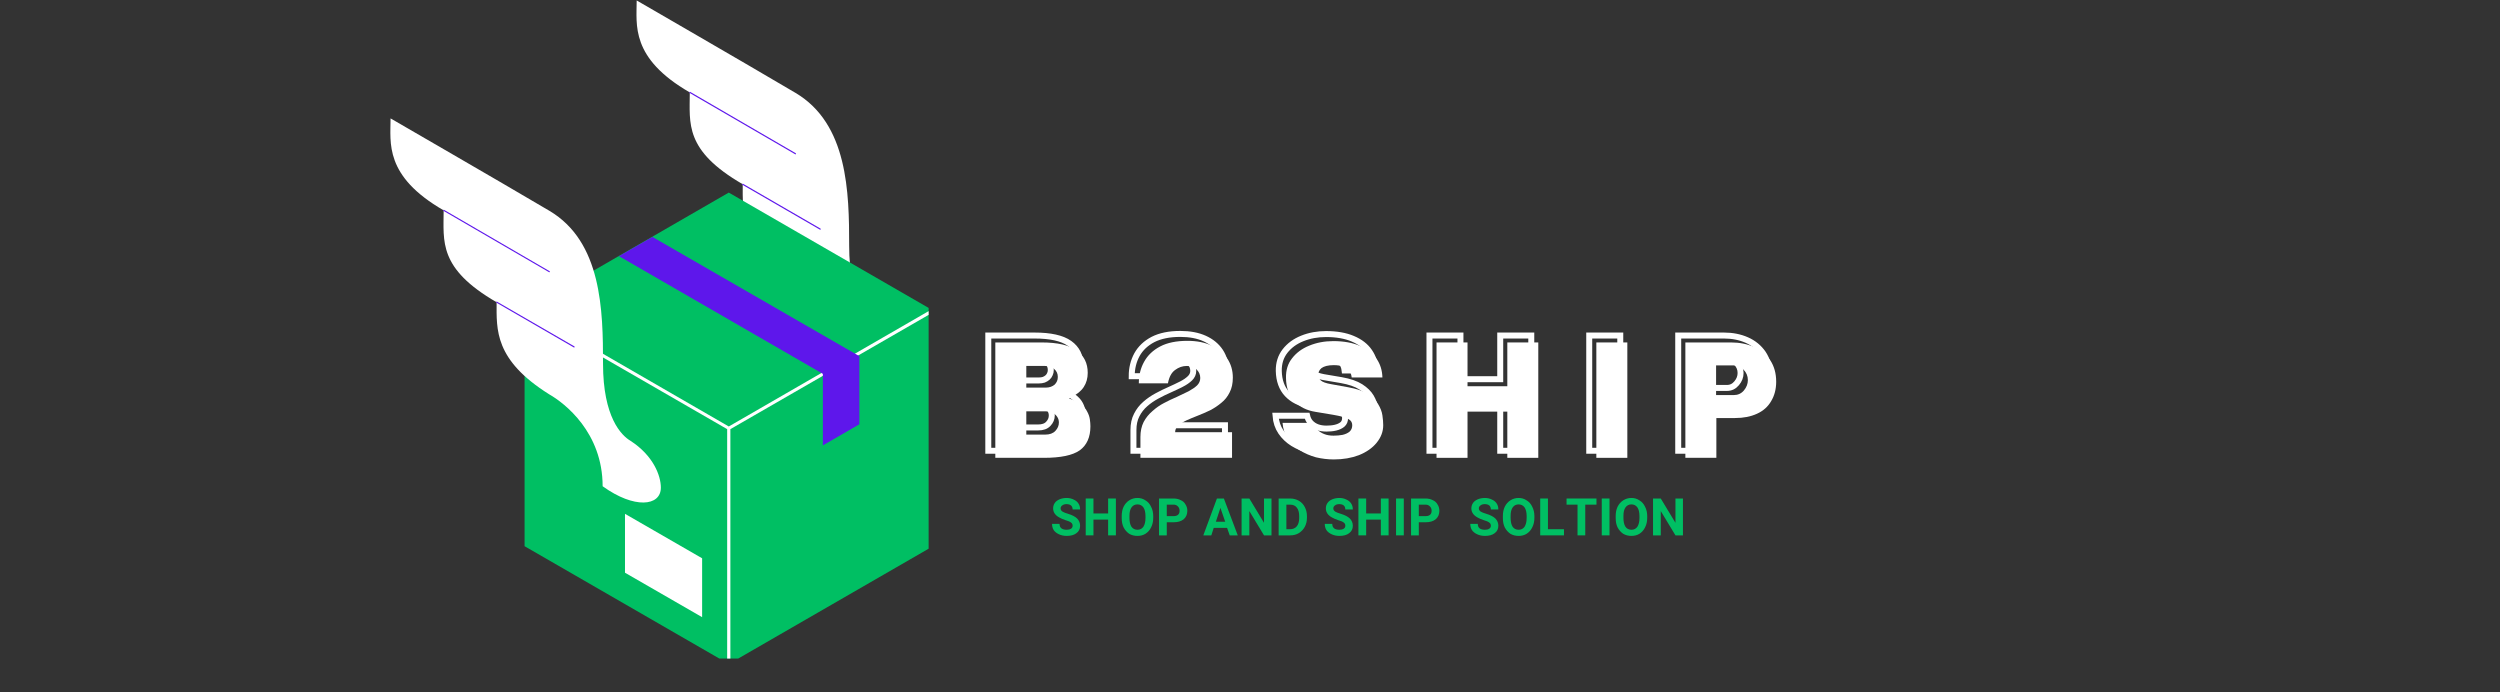 <?xml version="1.0" encoding="UTF-8"?>
<svg xmlns="http://www.w3.org/2000/svg" xmlns:xlink="http://www.w3.org/1999/xlink" width="195" zoomAndPan="magnify" viewBox="0 0 146.25 40.5" height="54" preserveAspectRatio="xMidYMid meet" version="1.0">
  <rect x="0" y="0" width="146.25" height="40.5" fill="#333333" stroke="none"/>
  <defs>
    <g></g>
    <clipPath id="fe94645a21">
      <path d="M 30 11 L 54.324 11 L 54.324 38.523 L 30 38.523 Z M 30 11 " clip-rule="nonzero"></path>
    </clipPath>
    <clipPath id="9107da758b">
      <path d="M 30 18 L 54.324 18 L 54.324 38.523 L 30 38.523 Z M 30 18 " clip-rule="nonzero"></path>
    </clipPath>
    <clipPath id="628016fb4d">
      <path d="M 22.469 6 L 39 6 L 39 30 L 22.469 30 Z M 22.469 6 " clip-rule="nonzero"></path>
    </clipPath>
  </defs>
  <path fill="#ffffff" d="M 46.531 5.43 C 49.605 7.246 49.676 11.25 49.676 14.379 C 49.676 17.508 50.746 18.578 51.297 18.895 C 52.609 19.75 53.059 20.914 53.059 21.629 C 53.059 22.715 51.508 22.887 49.652 21.543 C 49.652 18.398 47.438 16.684 46.523 16.164 C 43.309 14.145 43.449 12.383 43.449 10.777 C 40.027 8.797 40.352 7.223 40.352 5.406 C 36.867 3.395 37.246 1.449 37.246 0.027 C 37.254 0.035 43.457 3.613 46.531 5.43 Z M 46.531 5.43 " fill-opacity="1" fill-rule="nonzero"></path>
  <g clip-path="url(#fe94645a21)">
    <path fill="#00bf63" d="M 42.633 38.844 L 30.688 31.953 L 30.688 18.16 L 42.633 11.266 L 54.578 18.16 L 54.578 31.953 Z M 42.633 38.844 " fill-opacity="1" fill-rule="nonzero"></path>
  </g>
  <g clip-path="url(#9107da758b)">
    <path fill="#ffffff" d="M 42.727 25.105 L 42.727 38.844 L 42.539 38.844 L 42.539 25.105 L 30.641 18.238 L 30.734 18.074 L 42.633 24.949 L 54.531 18.082 L 54.625 18.246 Z M 36.562 30.059 L 36.562 33.504 L 41.074 36.105 L 41.074 32.66 Z M 36.562 30.059 " fill-opacity="1" fill-rule="nonzero"></path>
  </g>
  <g clip-path="url(#628016fb4d)">
    <path fill="#ffffff" d="M 32.133 12.328 C 35.207 14.145 35.277 18.152 35.277 21.277 C 35.277 24.406 36.348 25.477 36.898 25.797 C 38.211 26.652 38.66 27.816 38.66 28.527 C 38.66 29.617 37.109 29.785 35.254 28.445 C 35.254 25.301 33.039 23.586 32.125 23.066 C 28.91 21.047 29.051 19.285 29.051 17.68 C 25.629 15.699 25.953 14.121 25.953 12.305 C 22.469 10.297 22.848 8.348 22.848 6.926 C 22.855 6.934 29.059 10.512 32.133 12.328 Z M 32.133 12.328 " fill-opacity="1" fill-rule="nonzero"></path>
  </g>
  <path fill="#5e17eb" d="M 46.531 9.031 C 46.523 9.031 46.516 9.031 46.516 9.023 L 40.344 5.438 C 40.328 5.43 40.32 5.406 40.328 5.391 C 40.336 5.375 40.359 5.367 40.375 5.375 L 46.547 8.961 C 46.562 8.969 46.57 8.992 46.562 9.008 C 46.555 9.023 46.547 9.031 46.531 9.031 Z M 48.012 13.418 C 48.02 13.402 48.02 13.379 47.996 13.371 L 43.473 10.754 C 43.457 10.746 43.434 10.746 43.426 10.77 C 43.418 10.785 43.418 10.809 43.441 10.816 L 47.965 13.434 C 47.973 13.434 47.98 13.441 47.98 13.441 C 47.996 13.434 48.004 13.426 48.012 13.418 Z M 32.164 15.906 C 32.172 15.891 32.172 15.871 32.148 15.863 L 25.977 12.277 C 25.961 12.27 25.938 12.27 25.93 12.289 C 25.922 12.305 25.922 12.328 25.945 12.336 L 32.117 15.922 C 32.125 15.922 32.133 15.93 32.133 15.93 C 32.141 15.922 32.156 15.922 32.164 15.906 Z M 33.613 20.309 C 33.621 20.293 33.621 20.27 33.598 20.262 L 29.074 17.648 C 29.059 17.641 29.035 17.641 29.027 17.664 C 29.02 17.684 29.02 17.699 29.043 17.707 L 33.566 20.324 C 33.574 20.324 33.582 20.332 33.582 20.332 C 33.59 20.332 33.605 20.324 33.613 20.309 Z M 33.613 20.309 " fill-opacity="1" fill-rule="nonzero"></path>
  <path fill="#5e17eb" d="M 50.273 20.836 L 50.273 24.82 L 48.137 26.055 L 48.137 21.871 L 36.207 14.984 L 38.164 13.859 Z M 50.273 20.836 " fill-opacity="1" fill-rule="nonzero"></path>
  <g fill="#ffffff" fill-opacity="1">
    <g transform="translate(57.601, 26.783)">
      <g>
        <path d="M 0.625 0 L 0.625 -6.75 L 3.328 -6.75 C 4.266 -6.75 4.945 -6.594 5.375 -6.281 C 5.812 -5.977 6.031 -5.539 6.031 -4.969 C 6.031 -4.656 5.953 -4.379 5.797 -4.141 C 5.641 -3.898 5.352 -3.676 4.938 -3.469 C 5.227 -3.383 5.457 -3.273 5.625 -3.141 C 5.801 -3.004 5.926 -2.859 6 -2.703 C 6.082 -2.555 6.133 -2.406 6.156 -2.25 C 6.176 -2.102 6.188 -1.969 6.188 -1.844 C 6.188 -1.207 5.977 -0.738 5.562 -0.438 C 5.145 -0.145 4.445 0 3.469 0 Z M 2.438 -1.359 L 3.547 -1.359 C 3.805 -1.359 4.004 -1.43 4.141 -1.578 C 4.273 -1.723 4.344 -1.883 4.344 -2.062 C 4.344 -2.188 4.312 -2.297 4.25 -2.391 C 4.188 -2.492 4.098 -2.57 3.984 -2.625 C 3.867 -2.688 3.738 -2.719 3.594 -2.719 L 2.438 -2.719 Z M 2.438 -4.109 L 3.594 -4.109 C 3.695 -4.109 3.789 -4.125 3.875 -4.156 C 3.957 -4.188 4.031 -4.227 4.094 -4.281 C 4.156 -4.344 4.203 -4.41 4.234 -4.484 C 4.266 -4.555 4.281 -4.641 4.281 -4.734 C 4.281 -4.93 4.207 -5.086 4.062 -5.203 C 3.914 -5.316 3.734 -5.375 3.516 -5.375 L 2.438 -5.375 Z M 2.438 -4.109 "></path>
      </g>
    </g>
  </g>
  <path stroke-linecap="butt" transform="matrix(0.777, 0, 0, 0.777, 52.04, 17.045)" fill="none" stroke-linejoin="miter" d="M 7.433 3.325 L 7.433 12.001 L 11.097 12.001 C 12.354 12.001 13.254 11.81 13.787 11.428 C 14.319 11.041 14.586 10.443 14.586 9.633 C 14.586 9.472 14.576 9.292 14.546 9.101 C 14.515 8.905 14.455 8.708 14.355 8.512 C 14.254 8.316 14.093 8.135 13.877 7.965 C 13.656 7.789 13.359 7.648 12.977 7.537 C 13.515 7.271 13.882 6.984 14.083 6.678 C 14.284 6.371 14.385 6.014 14.385 5.617 C 14.385 4.878 14.103 4.31 13.55 3.918 C 12.997 3.521 12.118 3.325 10.901 3.325 Z M 11.238 6.708 L 9.77 6.708 L 9.77 5.079 L 11.153 5.079 C 11.434 5.079 11.665 5.155 11.856 5.3 C 12.042 5.451 12.138 5.657 12.138 5.914 C 12.138 6.029 12.118 6.135 12.072 6.23 C 12.032 6.331 11.972 6.411 11.897 6.482 C 11.816 6.552 11.726 6.607 11.615 6.653 C 11.504 6.688 11.379 6.708 11.238 6.708 Z M 11.178 10.247 L 9.77 10.247 L 9.77 8.507 L 11.238 8.507 C 11.434 8.507 11.605 8.543 11.751 8.618 C 11.897 8.693 12.012 8.794 12.093 8.92 C 12.173 9.045 12.213 9.186 12.213 9.347 C 12.213 9.578 12.128 9.784 11.952 9.97 C 11.781 10.156 11.525 10.247 11.178 10.247 Z M 11.178 10.247 " stroke="#ffffff" stroke-width="0.45" stroke-opacity="1" stroke-miterlimit="4"></path>
  <g fill="#ffffff" fill-opacity="1">
    <g transform="translate(66.246, 26.783)">
      <g>
        <path d="M 0.469 0 L 0.469 -1.219 C 0.469 -1.551 0.531 -1.844 0.656 -2.094 C 0.789 -2.344 0.961 -2.555 1.172 -2.734 C 1.379 -2.922 1.602 -3.078 1.844 -3.203 C 2.094 -3.336 2.344 -3.457 2.594 -3.562 C 2.844 -3.676 3.07 -3.785 3.281 -3.891 C 3.488 -4.004 3.656 -4.117 3.781 -4.234 C 3.906 -4.359 3.969 -4.504 3.969 -4.672 C 3.969 -4.867 3.895 -5.035 3.75 -5.172 C 3.613 -5.305 3.426 -5.375 3.188 -5.375 C 2.938 -5.375 2.707 -5.297 2.5 -5.141 C 2.289 -4.992 2.148 -4.734 2.078 -4.359 L 0.375 -4.359 C 0.375 -4.828 0.477 -5.25 0.688 -5.625 C 0.895 -6 1.207 -6.297 1.625 -6.516 C 2.039 -6.734 2.57 -6.844 3.219 -6.844 C 3.77 -6.844 4.242 -6.75 4.641 -6.562 C 5.035 -6.383 5.336 -6.133 5.547 -5.812 C 5.766 -5.488 5.875 -5.113 5.875 -4.688 C 5.875 -4.352 5.812 -4.066 5.688 -3.828 C 5.57 -3.586 5.41 -3.383 5.203 -3.219 C 5.004 -3.051 4.785 -2.906 4.547 -2.781 C 4.305 -2.664 4.066 -2.562 3.828 -2.469 C 3.586 -2.375 3.363 -2.281 3.156 -2.188 C 2.957 -2.094 2.797 -1.988 2.672 -1.875 C 2.555 -1.77 2.5 -1.645 2.5 -1.5 L 5.828 -1.5 L 5.828 0 Z M 0.469 0 "></path>
      </g>
    </g>
  </g>
  <path stroke-linecap="butt" transform="matrix(0.777, 0, 0, 0.777, 52.04, 17.045)" fill="none" stroke-linejoin="miter" d="M 18.361 10.97 L 18.361 12.001 L 25.252 12.001 L 25.252 10.081 L 20.964 10.081 C 20.964 9.88 21.045 9.709 21.201 9.573 C 21.356 9.432 21.563 9.302 21.824 9.186 C 22.085 9.07 22.367 8.95 22.673 8.834 C 22.985 8.713 23.292 8.573 23.598 8.422 C 23.91 8.266 24.191 8.085 24.453 7.864 C 24.714 7.648 24.92 7.386 25.076 7.08 C 25.232 6.768 25.307 6.396 25.307 5.964 C 25.307 5.416 25.172 4.934 24.9 4.521 C 24.624 4.104 24.232 3.782 23.724 3.551 C 23.216 3.32 22.603 3.204 21.889 3.204 C 21.06 3.204 20.376 3.345 19.833 3.622 C 19.296 3.903 18.893 4.285 18.627 4.763 C 18.366 5.245 18.23 5.783 18.23 6.386 L 20.427 6.386 C 20.517 5.904 20.698 5.567 20.964 5.376 C 21.236 5.185 21.527 5.089 21.844 5.089 C 22.161 5.089 22.412 5.175 22.593 5.346 C 22.774 5.512 22.864 5.728 22.864 5.989 C 22.864 6.2 22.779 6.386 22.618 6.542 C 22.457 6.698 22.241 6.849 21.975 6.984 C 21.708 7.12 21.412 7.261 21.095 7.402 C 20.773 7.542 20.452 7.698 20.13 7.874 C 19.813 8.045 19.517 8.246 19.25 8.482 C 18.984 8.713 18.768 8.99 18.607 9.312 C 18.441 9.628 18.361 10.005 18.361 10.443 Z M 18.361 10.97 " stroke="#ffffff" stroke-width="0.45" stroke-opacity="1" stroke-miterlimit="4"></path>
  <g fill="#ffffff" fill-opacity="1">
    <g transform="translate(74.637, 26.783)">
      <g>
        <path d="M 3.391 0.094 C 3.035 0.094 2.688 0.051 2.344 -0.031 C 2.008 -0.125 1.695 -0.258 1.406 -0.438 C 1.125 -0.613 0.891 -0.832 0.703 -1.094 C 0.523 -1.363 0.422 -1.68 0.391 -2.047 L 2.25 -2.047 C 2.281 -1.891 2.344 -1.754 2.438 -1.641 C 2.539 -1.535 2.672 -1.453 2.828 -1.391 C 2.984 -1.328 3.164 -1.297 3.375 -1.297 C 3.562 -1.297 3.738 -1.312 3.906 -1.344 C 4.07 -1.383 4.207 -1.445 4.312 -1.531 C 4.414 -1.625 4.469 -1.75 4.469 -1.906 C 4.469 -2.051 4.41 -2.16 4.297 -2.234 C 4.191 -2.305 4.055 -2.363 3.891 -2.406 C 3.723 -2.445 3.547 -2.484 3.359 -2.516 L 2.328 -2.688 C 1.805 -2.77 1.391 -2.977 1.078 -3.312 C 0.766 -3.645 0.602 -4.098 0.594 -4.672 C 0.582 -5.129 0.703 -5.516 0.953 -5.828 C 1.203 -6.148 1.535 -6.395 1.953 -6.562 C 2.379 -6.738 2.848 -6.828 3.359 -6.828 C 3.973 -6.828 4.492 -6.734 4.922 -6.547 C 5.348 -6.367 5.672 -6.117 5.891 -5.797 C 6.109 -5.484 6.223 -5.117 6.234 -4.703 L 4.438 -4.703 C 4.414 -4.879 4.363 -5.02 4.281 -5.125 C 4.195 -5.227 4.078 -5.301 3.922 -5.344 C 3.773 -5.395 3.598 -5.422 3.391 -5.422 C 3.223 -5.422 3.078 -5.406 2.953 -5.375 C 2.836 -5.344 2.742 -5.301 2.672 -5.25 C 2.609 -5.195 2.562 -5.141 2.531 -5.078 C 2.5 -5.016 2.484 -4.953 2.484 -4.891 C 2.484 -4.742 2.531 -4.625 2.625 -4.531 C 2.727 -4.438 2.926 -4.363 3.219 -4.312 L 4.25 -4.125 C 4.727 -4.039 5.102 -3.91 5.375 -3.734 C 5.656 -3.566 5.859 -3.367 5.984 -3.141 C 6.117 -2.922 6.203 -2.703 6.234 -2.484 C 6.266 -2.273 6.281 -2.082 6.281 -1.906 C 6.281 -1.531 6.148 -1.188 5.891 -0.875 C 5.641 -0.57 5.297 -0.332 4.859 -0.156 C 4.43 0.008 3.941 0.094 3.391 0.094 Z M 3.391 0.094 "></path>
      </g>
    </g>
  </g>
  <g fill="#ffffff" fill-opacity="1">
    <g transform="translate(83.412, 26.783)">
      <g>
        <path d="M 4.766 -2.703 L 2.438 -2.703 L 2.438 0 L 0.625 0 L 0.625 -6.75 L 2.438 -6.75 L 2.438 -4.188 L 4.766 -4.188 L 4.766 -6.75 L 6.578 -6.75 L 6.578 0 L 4.766 0 Z M 4.766 -2.703 "></path>
      </g>
    </g>
  </g>
  <g fill="#ffffff" fill-opacity="1">
    <g transform="translate(92.761, 26.783)">
      <g>
        <path d="M 0.625 -6.75 L 2.438 -6.75 L 2.438 0 L 0.625 0 Z M 0.625 -6.75 "></path>
      </g>
    </g>
  </g>
  <g fill="#ffffff" fill-opacity="1">
    <g transform="translate(97.969, 26.783)">
      <g>
        <path d="M 0.625 0 L 0.625 -6.75 L 3.297 -6.75 C 3.797 -6.75 4.242 -6.66 4.641 -6.484 C 5.047 -6.305 5.363 -6.047 5.594 -5.703 C 5.82 -5.359 5.938 -4.941 5.938 -4.453 C 5.938 -4.016 5.836 -3.633 5.641 -3.312 C 5.453 -2.988 5.176 -2.742 4.812 -2.578 C 4.445 -2.41 4.02 -2.328 3.531 -2.328 L 2.438 -2.328 L 2.438 0 Z M 2.422 -3.672 L 3.469 -3.672 C 3.695 -3.672 3.891 -3.758 4.047 -3.938 C 4.203 -4.125 4.281 -4.328 4.281 -4.547 C 4.281 -4.785 4.195 -4.988 4.031 -5.156 C 3.863 -5.32 3.676 -5.406 3.469 -5.406 L 2.422 -5.406 Z M 2.422 -3.672 "></path>
      </g>
    </g>
  </g>
  <path stroke-linecap="butt" transform="matrix(0.777, 0, 0, 0.777, 52.04, 17.045)" fill="none" stroke-linejoin="miter" d="M 31.575 11.956 C 32.013 12.066 32.455 12.121 32.902 12.121 C 33.616 12.121 34.25 12.011 34.813 11.785 C 35.37 11.564 35.813 11.252 36.14 10.865 C 36.466 10.473 36.632 10.03 36.632 9.538 C 36.632 9.327 36.607 9.075 36.562 8.799 C 36.522 8.517 36.416 8.236 36.25 7.949 C 36.084 7.668 35.823 7.412 35.471 7.185 C 35.119 6.959 34.632 6.793 34.013 6.683 L 32.681 6.457 C 32.309 6.386 32.063 6.296 31.937 6.175 C 31.812 6.054 31.751 5.899 31.751 5.703 C 31.751 5.622 31.771 5.542 31.807 5.461 C 31.847 5.381 31.912 5.306 31.998 5.24 C 32.088 5.175 32.204 5.12 32.355 5.079 C 32.505 5.039 32.691 5.014 32.918 5.014 C 33.184 5.014 33.41 5.049 33.601 5.109 C 33.792 5.17 33.943 5.27 34.054 5.411 C 34.164 5.547 34.234 5.728 34.26 5.954 L 36.572 5.954 C 36.562 5.416 36.411 4.944 36.124 4.531 C 35.843 4.119 35.426 3.798 34.873 3.566 C 34.33 3.335 33.661 3.214 32.867 3.214 C 32.214 3.214 31.611 3.325 31.068 3.546 C 30.53 3.762 30.098 4.079 29.776 4.491 C 29.454 4.903 29.293 5.406 29.303 5.989 C 29.319 6.723 29.53 7.306 29.937 7.738 C 30.344 8.166 30.877 8.437 31.54 8.543 L 32.867 8.774 C 33.109 8.814 33.335 8.859 33.556 8.915 C 33.772 8.965 33.948 9.035 34.089 9.131 C 34.224 9.226 34.295 9.362 34.295 9.538 C 34.295 9.744 34.229 9.905 34.094 10.02 C 33.958 10.131 33.787 10.211 33.571 10.262 C 33.36 10.312 33.134 10.332 32.892 10.332 C 32.626 10.332 32.395 10.292 32.189 10.216 C 31.988 10.136 31.822 10.025 31.691 9.88 C 31.565 9.739 31.48 9.563 31.435 9.362 L 29.057 9.362 C 29.092 9.829 29.228 10.237 29.464 10.583 C 29.701 10.93 30.002 11.217 30.364 11.443 C 30.731 11.669 31.138 11.84 31.575 11.956 Z M 42.981 8.517 L 45.976 8.517 L 45.976 12.001 L 48.314 12.001 L 48.314 3.325 L 45.976 3.325 L 45.976 6.612 L 42.981 6.612 L 42.981 3.325 L 40.648 3.325 L 40.648 12.001 L 42.981 12.001 Z M 52.677 3.325 L 55.014 3.325 L 55.014 12.001 L 52.677 12.001 Z M 59.377 3.325 L 59.377 12.001 L 61.715 12.001 L 61.715 9.01 L 63.112 9.01 C 63.75 9.01 64.298 8.905 64.761 8.683 C 65.228 8.462 65.585 8.145 65.836 7.738 C 66.088 7.326 66.213 6.834 66.213 6.266 C 66.213 5.637 66.062 5.104 65.766 4.667 C 65.464 4.23 65.057 3.893 64.544 3.667 C 64.032 3.441 63.454 3.325 62.815 3.325 Z M 63.042 7.271 L 61.689 7.271 L 61.689 5.049 L 63.042 5.049 C 63.303 5.049 63.539 5.16 63.75 5.371 C 63.966 5.587 64.072 5.843 64.072 6.145 C 64.072 6.426 63.976 6.683 63.775 6.919 C 63.579 7.155 63.338 7.271 63.042 7.271 Z M 63.042 7.271 " stroke="#ffffff" stroke-width="0.45" stroke-opacity="1" stroke-miterlimit="4"></path>
  <g fill="#00bf63" fill-opacity="1">
    <g transform="translate(61.436, 31.319)">
      <g>
        <path d="M 1.312 -0.562 C 1.312 -0.645 1.281 -0.707 1.219 -0.75 C 1.156 -0.801 1.047 -0.848 0.891 -0.891 C 0.742 -0.941 0.625 -0.992 0.531 -1.047 C 0.289 -1.18 0.172 -1.359 0.172 -1.578 C 0.172 -1.691 0.203 -1.797 0.266 -1.891 C 0.328 -1.984 0.422 -2.055 0.547 -2.109 C 0.672 -2.16 0.812 -2.188 0.969 -2.188 C 1.113 -2.188 1.25 -2.156 1.375 -2.094 C 1.5 -2.039 1.594 -1.961 1.656 -1.859 C 1.719 -1.766 1.75 -1.648 1.75 -1.516 L 1.312 -1.516 C 1.312 -1.617 1.281 -1.695 1.219 -1.75 C 1.156 -1.801 1.066 -1.828 0.953 -1.828 C 0.848 -1.828 0.766 -1.801 0.703 -1.75 C 0.641 -1.707 0.609 -1.648 0.609 -1.578 C 0.609 -1.504 0.645 -1.441 0.719 -1.391 C 0.789 -1.348 0.895 -1.305 1.031 -1.266 C 1.281 -1.191 1.461 -1.098 1.578 -0.984 C 1.691 -0.867 1.75 -0.727 1.75 -0.562 C 1.75 -0.375 1.676 -0.227 1.531 -0.125 C 1.395 -0.02 1.207 0.031 0.969 0.031 C 0.801 0.031 0.648 0 0.516 -0.062 C 0.379 -0.125 0.273 -0.207 0.203 -0.312 C 0.141 -0.414 0.109 -0.535 0.109 -0.672 L 0.547 -0.672 C 0.547 -0.441 0.688 -0.328 0.969 -0.328 C 1.07 -0.328 1.156 -0.348 1.219 -0.391 C 1.281 -0.43 1.312 -0.488 1.312 -0.562 Z M 1.312 -0.562 "></path>
      </g>
    </g>
  </g>
  <g fill="#00bf63" fill-opacity="1">
    <g transform="translate(63.326, 31.319)">
      <g>
        <path d="M 1.953 0 L 1.5 0 L 1.5 -0.922 L 0.641 -0.922 L 0.641 0 L 0.188 0 L 0.188 -2.156 L 0.641 -2.156 L 0.641 -1.281 L 1.5 -1.281 L 1.5 -2.156 L 1.953 -2.156 Z M 1.953 0 "></path>
      </g>
    </g>
  </g>
  <g fill="#00bf63" fill-opacity="1">
    <g transform="translate(65.495, 31.319)">
      <g>
        <path d="M 1.969 -1.031 C 1.969 -0.812 1.926 -0.625 1.844 -0.469 C 1.77 -0.312 1.66 -0.188 1.516 -0.094 C 1.379 -0.008 1.223 0.031 1.047 0.031 C 0.867 0.031 0.707 -0.008 0.562 -0.094 C 0.426 -0.188 0.316 -0.312 0.234 -0.469 C 0.16 -0.625 0.125 -0.805 0.125 -1.016 L 0.125 -1.125 C 0.125 -1.332 0.16 -1.516 0.234 -1.672 C 0.316 -1.836 0.426 -1.961 0.562 -2.047 C 0.707 -2.141 0.867 -2.188 1.047 -2.188 C 1.223 -2.188 1.379 -2.141 1.516 -2.047 C 1.66 -1.961 1.77 -1.836 1.844 -1.672 C 1.926 -1.516 1.969 -1.332 1.969 -1.125 Z M 1.516 -1.125 C 1.516 -1.352 1.473 -1.523 1.391 -1.641 C 1.305 -1.754 1.191 -1.812 1.047 -1.812 C 0.898 -1.812 0.785 -1.754 0.703 -1.641 C 0.617 -1.523 0.578 -1.359 0.578 -1.141 L 0.578 -1.031 C 0.578 -0.812 0.613 -0.641 0.688 -0.516 C 0.77 -0.391 0.891 -0.328 1.047 -0.328 C 1.191 -0.328 1.305 -0.383 1.391 -0.5 C 1.473 -0.625 1.516 -0.797 1.516 -1.016 Z M 1.516 -1.125 "></path>
      </g>
    </g>
  </g>
  <g fill="#00bf63" fill-opacity="1">
    <g transform="translate(67.615, 31.319)">
      <g>
        <path d="M 0.641 -0.766 L 0.641 0 L 0.188 0 L 0.188 -2.156 L 1.031 -2.156 C 1.195 -2.156 1.336 -2.125 1.453 -2.062 C 1.578 -2.008 1.672 -1.926 1.734 -1.812 C 1.805 -1.707 1.844 -1.582 1.844 -1.438 C 1.844 -1.227 1.77 -1.062 1.625 -0.938 C 1.477 -0.82 1.281 -0.766 1.031 -0.766 Z M 0.641 -1.125 L 1.031 -1.125 C 1.145 -1.125 1.234 -1.148 1.297 -1.203 C 1.359 -1.254 1.391 -1.332 1.391 -1.438 C 1.391 -1.539 1.359 -1.625 1.297 -1.688 C 1.234 -1.758 1.148 -1.797 1.047 -1.797 L 0.641 -1.797 Z M 0.641 -1.125 "></path>
      </g>
    </g>
  </g>
  <g fill="#00bf63" fill-opacity="1">
    <g transform="translate(69.598, 31.319)">
      <g></g>
    </g>
  </g>
  <g fill="#00bf63" fill-opacity="1">
    <g transform="translate(70.378, 31.319)">
      <g>
        <path d="M 1.406 -0.438 L 0.625 -0.438 L 0.484 0 L 0.016 0 L 0.812 -2.156 L 1.219 -2.156 L 2.031 0 L 1.562 0 Z M 0.75 -0.797 L 1.297 -0.797 L 1.016 -1.609 Z M 0.75 -0.797 "></path>
      </g>
    </g>
  </g>
  <g fill="#00bf63" fill-opacity="1">
    <g transform="translate(72.445, 31.319)">
      <g>
        <path d="M 1.938 0 L 1.5 0 L 0.641 -1.422 L 0.641 0 L 0.188 0 L 0.188 -2.156 L 0.641 -2.156 L 1.5 -0.734 L 1.5 -2.156 L 1.938 -2.156 Z M 1.938 0 "></path>
      </g>
    </g>
  </g>
  <g fill="#00bf63" fill-opacity="1">
    <g transform="translate(74.612, 31.319)">
      <g>
        <path d="M 0.188 0 L 0.188 -2.156 L 0.859 -2.156 C 1.047 -2.156 1.211 -2.113 1.359 -2.031 C 1.516 -1.945 1.633 -1.82 1.719 -1.656 C 1.801 -1.5 1.844 -1.32 1.844 -1.125 L 1.844 -1.031 C 1.844 -0.832 1.801 -0.656 1.719 -0.5 C 1.633 -0.344 1.516 -0.219 1.359 -0.125 C 1.211 -0.039 1.047 0 0.859 0 Z M 0.641 -1.797 L 0.641 -0.359 L 0.844 -0.359 C 1.02 -0.359 1.156 -0.414 1.25 -0.531 C 1.344 -0.645 1.391 -0.805 1.391 -1.016 L 1.391 -1.125 C 1.391 -1.344 1.344 -1.508 1.25 -1.625 C 1.164 -1.738 1.035 -1.797 0.859 -1.797 Z M 0.641 -1.797 "></path>
      </g>
    </g>
  </g>
  <g fill="#00bf63" fill-opacity="1">
    <g transform="translate(76.61, 31.319)">
      <g></g>
    </g>
  </g>
  <g fill="#00bf63" fill-opacity="1">
    <g transform="translate(77.39, 31.319)">
      <g>
        <path d="M 1.312 -0.562 C 1.312 -0.645 1.281 -0.707 1.219 -0.75 C 1.156 -0.801 1.047 -0.848 0.891 -0.891 C 0.742 -0.941 0.625 -0.992 0.531 -1.047 C 0.289 -1.18 0.172 -1.359 0.172 -1.578 C 0.172 -1.691 0.203 -1.797 0.266 -1.891 C 0.328 -1.984 0.422 -2.055 0.547 -2.109 C 0.672 -2.16 0.812 -2.188 0.969 -2.188 C 1.113 -2.188 1.25 -2.156 1.375 -2.094 C 1.5 -2.039 1.594 -1.961 1.656 -1.859 C 1.719 -1.766 1.75 -1.648 1.75 -1.516 L 1.312 -1.516 C 1.312 -1.617 1.281 -1.695 1.219 -1.75 C 1.156 -1.801 1.066 -1.828 0.953 -1.828 C 0.848 -1.828 0.766 -1.801 0.703 -1.75 C 0.641 -1.707 0.609 -1.648 0.609 -1.578 C 0.609 -1.504 0.645 -1.441 0.719 -1.391 C 0.789 -1.348 0.895 -1.305 1.031 -1.266 C 1.281 -1.191 1.461 -1.098 1.578 -0.984 C 1.691 -0.867 1.75 -0.727 1.75 -0.562 C 1.75 -0.375 1.676 -0.227 1.531 -0.125 C 1.395 -0.02 1.207 0.031 0.969 0.031 C 0.801 0.031 0.648 0 0.516 -0.062 C 0.379 -0.125 0.273 -0.207 0.203 -0.312 C 0.141 -0.414 0.109 -0.535 0.109 -0.672 L 0.547 -0.672 C 0.547 -0.441 0.688 -0.328 0.969 -0.328 C 1.07 -0.328 1.156 -0.348 1.219 -0.391 C 1.281 -0.43 1.312 -0.488 1.312 -0.562 Z M 1.312 -0.562 "></path>
      </g>
    </g>
  </g>
  <g fill="#00bf63" fill-opacity="1">
    <g transform="translate(79.28, 31.319)">
      <g>
        <path d="M 1.953 0 L 1.5 0 L 1.5 -0.922 L 0.641 -0.922 L 0.641 0 L 0.188 0 L 0.188 -2.156 L 0.641 -2.156 L 0.641 -1.281 L 1.5 -1.281 L 1.5 -2.156 L 1.953 -2.156 Z M 1.953 0 "></path>
      </g>
    </g>
  </g>
  <g fill="#00bf63" fill-opacity="1">
    <g transform="translate(81.45, 31.319)">
      <g>
        <path d="M 0.672 0 L 0.219 0 L 0.219 -2.156 L 0.672 -2.156 Z M 0.672 0 "></path>
      </g>
    </g>
  </g>
  <g fill="#00bf63" fill-opacity="1">
    <g transform="translate(82.359, 31.319)">
      <g>
        <path d="M 0.641 -0.766 L 0.641 0 L 0.188 0 L 0.188 -2.156 L 1.031 -2.156 C 1.195 -2.156 1.336 -2.125 1.453 -2.062 C 1.578 -2.008 1.672 -1.926 1.734 -1.812 C 1.805 -1.707 1.844 -1.582 1.844 -1.438 C 1.844 -1.227 1.77 -1.062 1.625 -0.938 C 1.477 -0.82 1.281 -0.766 1.031 -0.766 Z M 0.641 -1.125 L 1.031 -1.125 C 1.145 -1.125 1.234 -1.148 1.297 -1.203 C 1.359 -1.254 1.391 -1.332 1.391 -1.438 C 1.391 -1.539 1.359 -1.625 1.297 -1.688 C 1.234 -1.758 1.148 -1.797 1.047 -1.797 L 0.641 -1.797 Z M 0.641 -1.125 "></path>
      </g>
    </g>
  </g>
  <g fill="#00bf63" fill-opacity="1">
    <g transform="translate(84.342, 31.319)">
      <g></g>
    </g>
  </g>
  <g fill="#00bf63" fill-opacity="1">
    <g transform="translate(85.122, 31.319)">
      <g></g>
    </g>
  </g>
  <g fill="#00bf63" fill-opacity="1">
    <g transform="translate(85.903, 31.319)">
      <g>
        <path d="M 1.312 -0.562 C 1.312 -0.645 1.281 -0.707 1.219 -0.75 C 1.156 -0.801 1.047 -0.848 0.891 -0.891 C 0.742 -0.941 0.625 -0.992 0.531 -1.047 C 0.289 -1.18 0.172 -1.359 0.172 -1.578 C 0.172 -1.691 0.203 -1.797 0.266 -1.891 C 0.328 -1.984 0.422 -2.055 0.547 -2.109 C 0.672 -2.16 0.812 -2.188 0.969 -2.188 C 1.113 -2.188 1.25 -2.156 1.375 -2.094 C 1.5 -2.039 1.594 -1.961 1.656 -1.859 C 1.719 -1.766 1.75 -1.648 1.75 -1.516 L 1.312 -1.516 C 1.312 -1.617 1.281 -1.695 1.219 -1.75 C 1.156 -1.801 1.066 -1.828 0.953 -1.828 C 0.848 -1.828 0.766 -1.801 0.703 -1.75 C 0.641 -1.707 0.609 -1.648 0.609 -1.578 C 0.609 -1.504 0.645 -1.441 0.719 -1.391 C 0.789 -1.348 0.895 -1.305 1.031 -1.266 C 1.281 -1.191 1.461 -1.098 1.578 -0.984 C 1.691 -0.867 1.75 -0.727 1.75 -0.562 C 1.75 -0.375 1.676 -0.227 1.531 -0.125 C 1.395 -0.02 1.207 0.031 0.969 0.031 C 0.801 0.031 0.648 0 0.516 -0.062 C 0.379 -0.125 0.273 -0.207 0.203 -0.312 C 0.141 -0.414 0.109 -0.535 0.109 -0.672 L 0.547 -0.672 C 0.547 -0.441 0.688 -0.328 0.969 -0.328 C 1.07 -0.328 1.156 -0.348 1.219 -0.391 C 1.281 -0.43 1.312 -0.488 1.312 -0.562 Z M 1.312 -0.562 "></path>
      </g>
    </g>
  </g>
  <g fill="#00bf63" fill-opacity="1">
    <g transform="translate(87.793, 31.319)">
      <g>
        <path d="M 1.969 -1.031 C 1.969 -0.812 1.926 -0.625 1.844 -0.469 C 1.77 -0.312 1.66 -0.188 1.516 -0.094 C 1.379 -0.008 1.223 0.031 1.047 0.031 C 0.867 0.031 0.707 -0.008 0.562 -0.094 C 0.426 -0.188 0.316 -0.312 0.234 -0.469 C 0.16 -0.625 0.125 -0.805 0.125 -1.016 L 0.125 -1.125 C 0.125 -1.332 0.16 -1.516 0.234 -1.672 C 0.316 -1.836 0.426 -1.961 0.562 -2.047 C 0.707 -2.141 0.867 -2.188 1.047 -2.188 C 1.223 -2.188 1.379 -2.141 1.516 -2.047 C 1.66 -1.961 1.77 -1.836 1.844 -1.672 C 1.926 -1.516 1.969 -1.332 1.969 -1.125 Z M 1.516 -1.125 C 1.516 -1.352 1.473 -1.523 1.391 -1.641 C 1.305 -1.754 1.191 -1.812 1.047 -1.812 C 0.898 -1.812 0.785 -1.754 0.703 -1.641 C 0.617 -1.523 0.578 -1.359 0.578 -1.141 L 0.578 -1.031 C 0.578 -0.812 0.613 -0.641 0.688 -0.516 C 0.77 -0.391 0.891 -0.328 1.047 -0.328 C 1.191 -0.328 1.305 -0.383 1.391 -0.5 C 1.473 -0.625 1.516 -0.797 1.516 -1.016 Z M 1.516 -1.125 "></path>
      </g>
    </g>
  </g>
  <g fill="#00bf63" fill-opacity="1">
    <g transform="translate(89.914, 31.319)">
      <g>
        <path d="M 0.641 -0.359 L 1.578 -0.359 L 1.578 0 L 0.188 0 L 0.188 -2.156 L 0.641 -2.156 Z M 0.641 -0.359 "></path>
      </g>
    </g>
  </g>
  <g fill="#00bf63" fill-opacity="1">
    <g transform="translate(91.582, 31.319)">
      <g>
        <path d="M 1.812 -1.797 L 1.156 -1.797 L 1.156 0 L 0.703 0 L 0.703 -1.797 L 0.062 -1.797 L 0.062 -2.156 L 1.812 -2.156 Z M 1.812 -1.797 "></path>
      </g>
    </g>
  </g>
  <g fill="#00bf63" fill-opacity="1">
    <g transform="translate(93.484, 31.319)">
      <g>
        <path d="M 0.672 0 L 0.219 0 L 0.219 -2.156 L 0.672 -2.156 Z M 0.672 0 "></path>
      </g>
    </g>
  </g>
  <g fill="#00bf63" fill-opacity="1">
    <g transform="translate(94.393, 31.319)">
      <g>
        <path d="M 1.969 -1.031 C 1.969 -0.812 1.926 -0.625 1.844 -0.469 C 1.77 -0.312 1.66 -0.188 1.516 -0.094 C 1.379 -0.008 1.223 0.031 1.047 0.031 C 0.867 0.031 0.707 -0.008 0.562 -0.094 C 0.426 -0.188 0.316 -0.312 0.234 -0.469 C 0.16 -0.625 0.125 -0.805 0.125 -1.016 L 0.125 -1.125 C 0.125 -1.332 0.16 -1.516 0.234 -1.672 C 0.316 -1.836 0.426 -1.961 0.562 -2.047 C 0.707 -2.141 0.867 -2.188 1.047 -2.188 C 1.223 -2.188 1.379 -2.141 1.516 -2.047 C 1.66 -1.961 1.77 -1.836 1.844 -1.672 C 1.926 -1.516 1.969 -1.332 1.969 -1.125 Z M 1.516 -1.125 C 1.516 -1.352 1.473 -1.523 1.391 -1.641 C 1.305 -1.754 1.191 -1.812 1.047 -1.812 C 0.898 -1.812 0.785 -1.754 0.703 -1.641 C 0.617 -1.523 0.578 -1.359 0.578 -1.141 L 0.578 -1.031 C 0.578 -0.812 0.613 -0.641 0.688 -0.516 C 0.77 -0.391 0.891 -0.328 1.047 -0.328 C 1.191 -0.328 1.305 -0.383 1.391 -0.5 C 1.473 -0.625 1.516 -0.797 1.516 -1.016 Z M 1.516 -1.125 "></path>
      </g>
    </g>
  </g>
  <g fill="#00bf63" fill-opacity="1">
    <g transform="translate(96.514, 31.319)">
      <g>
        <path d="M 1.938 0 L 1.5 0 L 0.641 -1.422 L 0.641 0 L 0.188 0 L 0.188 -2.156 L 0.641 -2.156 L 1.5 -0.734 L 1.5 -2.156 L 1.938 -2.156 Z M 1.938 0 "></path>
      </g>
    </g>
  </g>
  <g fill="#00bf63" fill-opacity="1">
    <g transform="translate(98.682, 31.319)">
      <g></g>
    </g>
  </g>
</svg>
